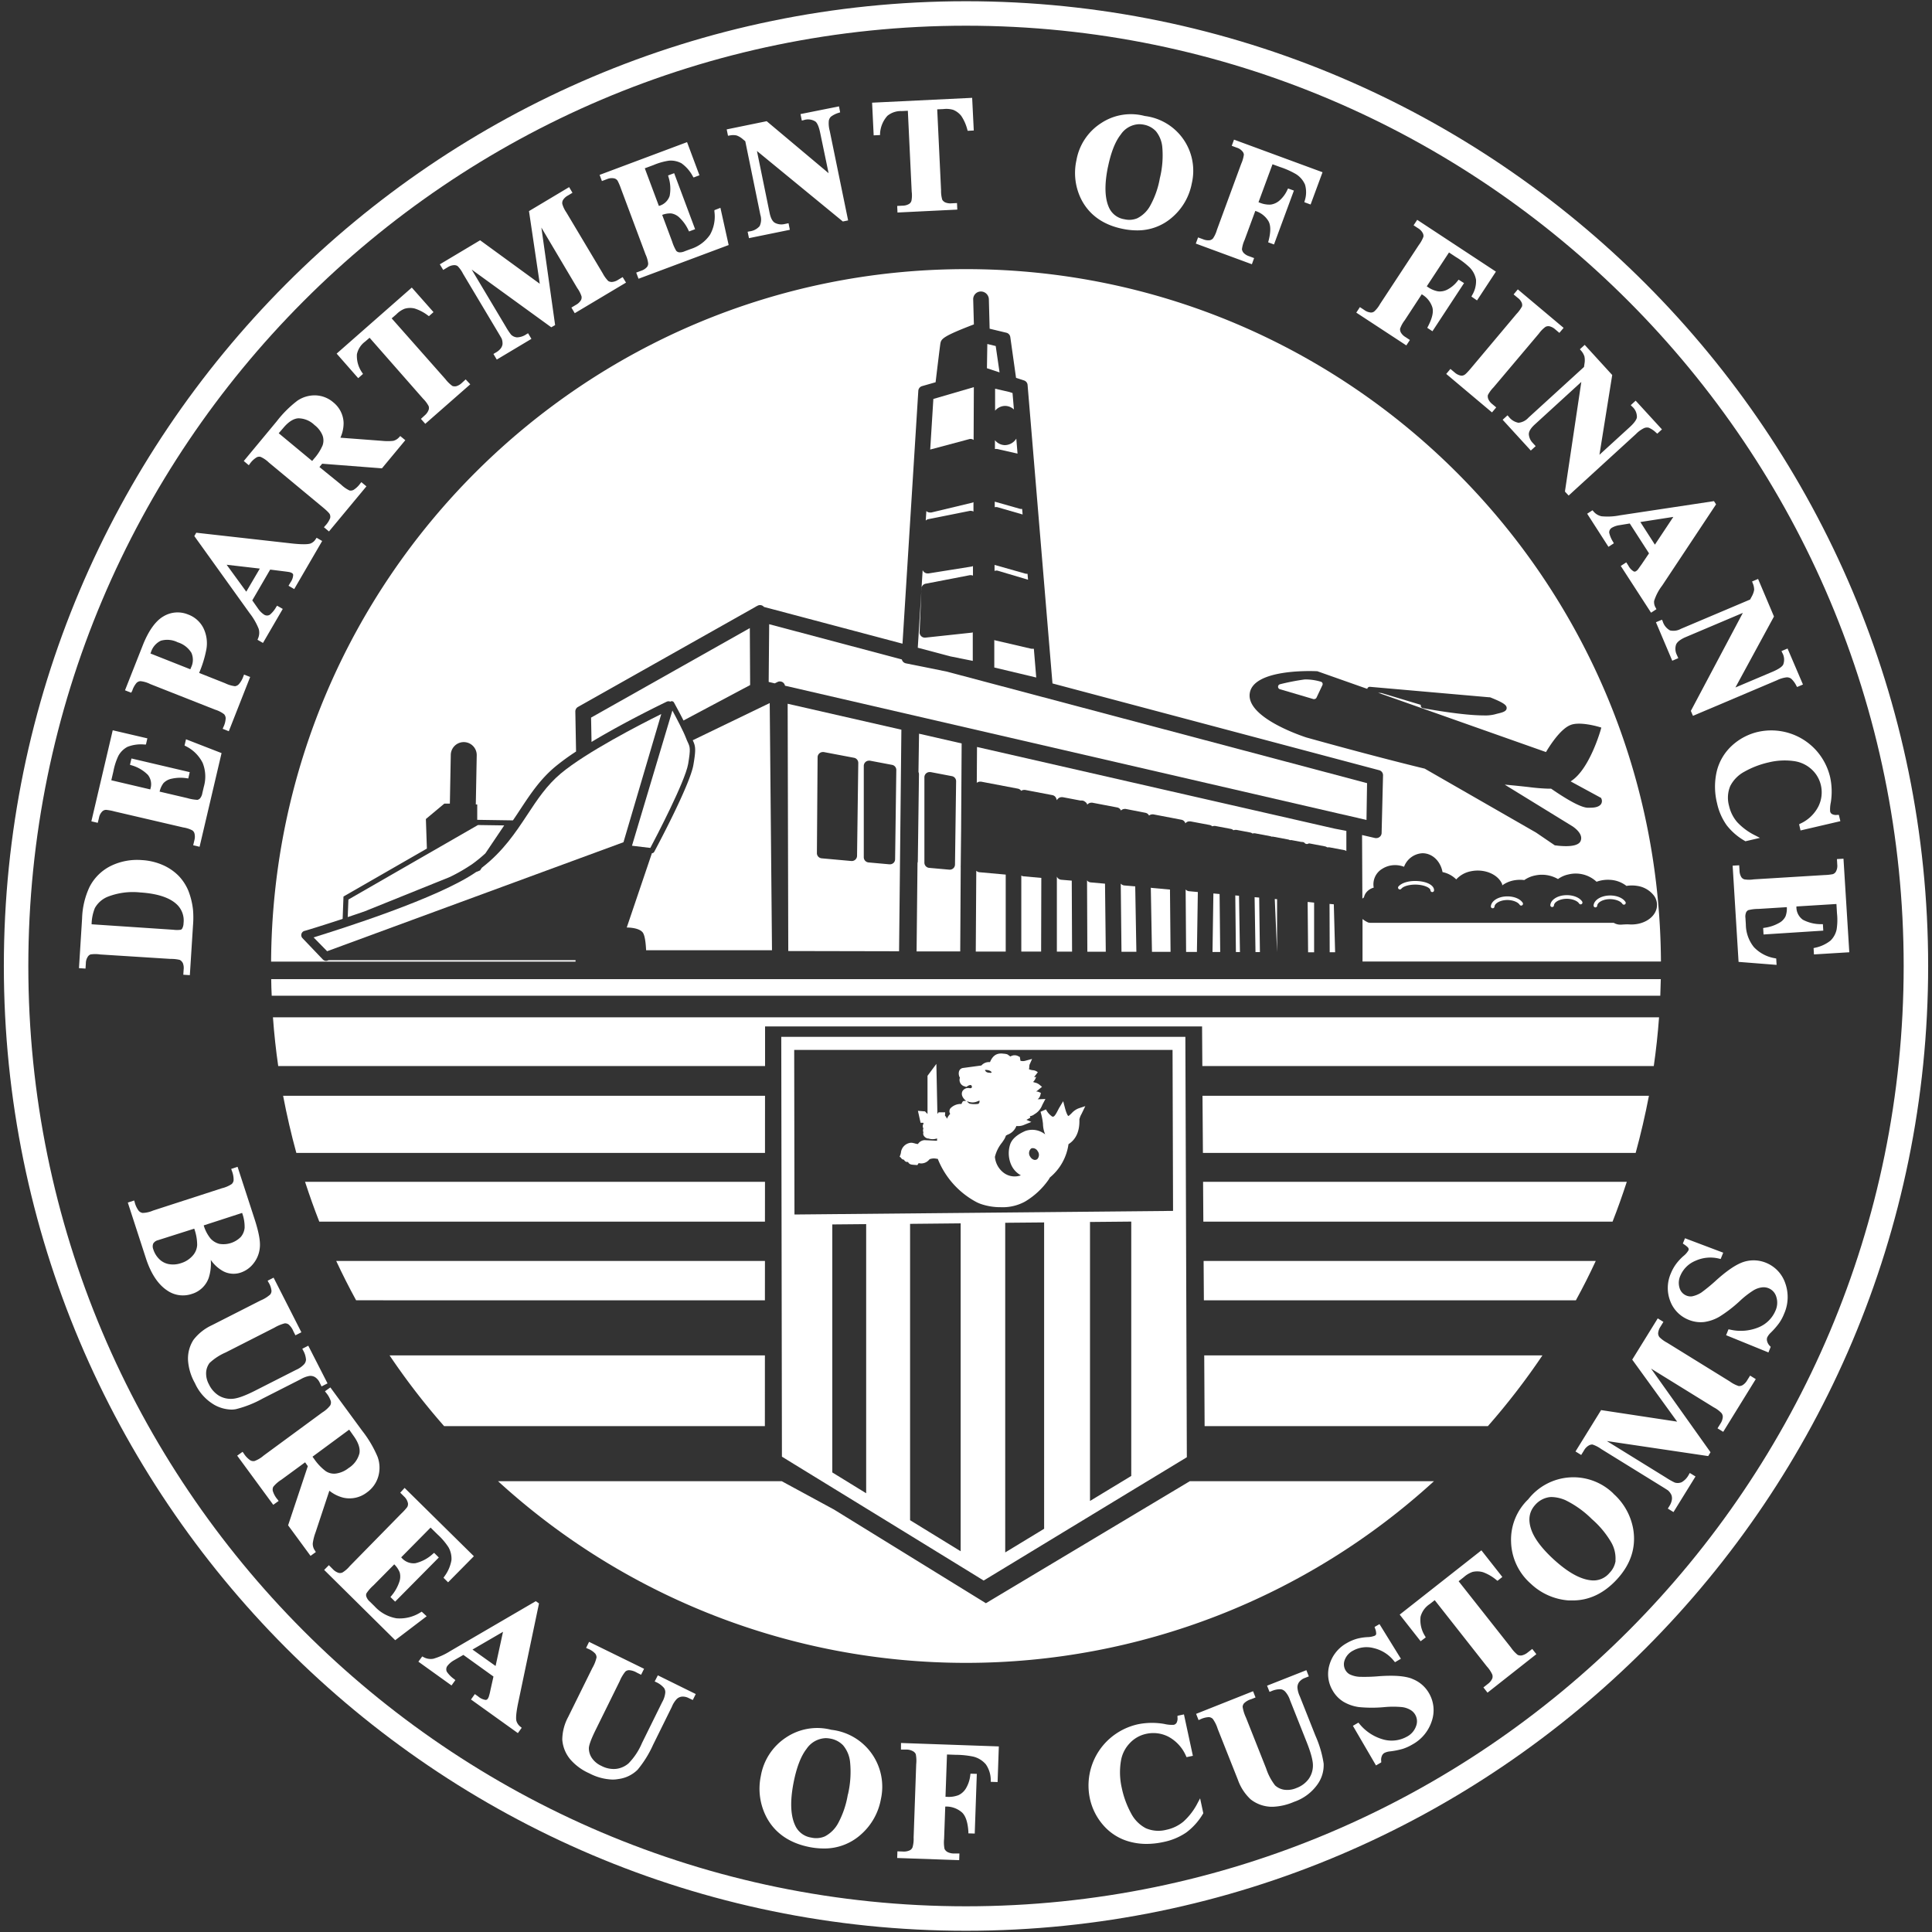 <svg id="Layer_1" data-name="Layer 1" xmlns="http://www.w3.org/2000/svg" viewBox="0 0 502 502"><rect x="0" y="0" width="502" height="502" fill="#333333" stroke="none"/><defs><style>.cls-1{fill:#fff;}.cls-2{fill:none;}</style></defs><title>Artboard 1</title><path class="cls-1" d="M251,501.68C113.15,501.68,1,389.23,1,251S113.15.32,251,.32,501,112.77,501,251,388.85,501.68,251,501.68Zm0-495C116.66,6.68,7.36,116.28,7.36,251S116.66,495.32,251,495.32,494.64,385.72,494.64,251,385.34,6.68,251,6.68Z"/><path class="cls-1" d="M280.22,288a4.84,4.84,0,0,0-1.79,1.27l-.6.56-.14.09a.3.3,0,0,1-.11.06c-.09-.07-.43-.45-.86-2.07l-.47-1.78-.95,1.58c-.14.23-.28.51-.43.79-.3.59-.79,1.54-1.18,1.64a.86.86,0,0,1-.26,0,4.8,4.8,0,0,1-1.65-1.88l-1.41.62A17,17,0,0,1,271,292a7.5,7.5,0,0,0,.57,2.75,5.39,5.39,0,0,0-5.17-.88c-2.27,1-3.58,2.2-4,3.71a7.49,7.49,0,0,0,.34,5.07,5.8,5.8,0,0,0,2.52,2.74,4.74,4.74,0,0,1-4.57-.74,5.84,5.84,0,0,1-2.18-4.07l.05-.17a9.4,9.4,0,0,1,1.81-3.54c.19-.28.39-.56.61-.91a6.92,6.92,0,0,0,.4-.9l.42-.23a3.83,3.83,0,0,0,2.29-2.26,4,4,0,0,0,2.16-.36l1.73-.69-1.28-.55.62-.34.4-.22-.13-.38a2.45,2.45,0,0,0,1.2-.52,4.6,4.6,0,0,0,2-2.33c.07-.14.14-.29.22-.44l.63-1.19-1.62.07h-.41a1.84,1.84,0,0,0,.69-1l.16-.65-.62-.26a1.78,1.78,0,0,0-.63-.11A4.45,4.45,0,0,0,270,283l.75-.6-.73-.61a2.9,2.9,0,0,0-1.11-.5l-.48-.15a2.93,2.93,0,0,0,.7-1.08,2.23,2.23,0,0,1,.16-.34.48.48,0,0,1-.57.1l.94-1.21a2.19,2.19,0,0,0-1.3-.53,3.55,3.55,0,0,1-1-.26,3.83,3.83,0,0,0,.09-.71,2.36,2.36,0,0,1,.06-.47l.66-1.49-1.57.42a2.51,2.51,0,0,1-1.45.06h0l-.16-1a1.45,1.45,0,0,1-.28-.12,2,2,0,0,0-2.16,0,3,3,0,0,1-.35-.23,3.38,3.38,0,0,0-.52-.35l-.56-.12c-.29,0-.56-.06-.82-.07h0c-1.47-.05-2.39.63-3.07,2.24a2.6,2.6,0,0,0-2.23.87l-4.72.64a1.25,1.25,0,0,0-1.08.85,2.12,2.12,0,0,0,.22,1.69,1.72,1.72,0,0,0,1.28,2.26l.37.14.32-.22c.45-.28.82-.36,1-.19a.52.52,0,0,1,.1.57c-.13.24-.58.16-.78.11l-.16,0-.17,0a1.8,1.8,0,0,0-1.27.77,1.51,1.51,0,0,0-.1,1.26l.05.14a2.93,2.93,0,0,0,1,1.17h-.32l-.54.09-.23.39a1.62,1.62,0,0,0-.13.33,3.75,3.75,0,0,0-2.86,1.1,1.23,1.23,0,0,0-.21,1.21l.11.28a4.2,4.2,0,0,0-.71,1l-.13.21H246a2.41,2.41,0,0,0-.08-.25,1.42,1.42,0,0,0-.38-.49l.05-.89h-1.72l-.3.42-.27-13L241,279.53l0,9.93-.65-.68-1.84-.15.69,3.1.7,0a1.55,1.55,0,0,0,.07.23,1.17,1.17,0,0,0-.19.83,1.06,1.06,0,0,0,.15.42,1.31,1.31,0,0,0,0,1,1.13,1.13,0,0,0,0,.68,1.56,1.56,0,0,0,1.15.93l.15,0a3.55,3.55,0,0,0,2.2,0l.05,0v.59l-3.27-.16h0a2.16,2.16,0,0,0-1.69,1,2.42,2.42,0,0,1-.78-.14,7.49,7.49,0,0,0-.79-.18l-.15,0-.15,0a2.87,2.87,0,0,0-2.56,2.57,2.93,2.93,0,0,1-.13.51l-.2.55.32.23a1,1,0,0,0,.82.55,1,1,0,0,0,.2.31.93.93,0,0,0,.84.26,1,1,0,0,0,.19.3c.32.38.76.41,1.42.46l.82.06.25-.4.06-.09.16,0,.3.05a2.68,2.68,0,0,0,2.24-.91l.17-.18a3.22,3.22,0,0,1,1.75-.13l.37.05a21.86,21.86,0,0,0,10,11.2,9.19,9.19,0,0,0,1.51.62,15.5,15.5,0,0,0,4.84.73,12.09,12.09,0,0,0,6.32-1.46,19.81,19.81,0,0,0,6.12-5.69l.35-.58h0a13.63,13.63,0,0,0,4.82-8.64c2-1.27,2.94-3.46,2.83-6.44a4.92,4.92,0,0,1,.54-1.38l1-2.07Zm-25.8-1.45c-.11.26-.27.28-.28.28a6.3,6.3,0,0,1-2.22-.07,2.49,2.49,0,0,1-.54-.44l-.11-.21a3.2,3.2,0,0,0,1.83.31,3.53,3.53,0,0,0,1-.3l.4-.15A1,1,0,0,1,254.42,286.59Zm2.74-7.82h0a2.07,2.07,0,0,1-.73-.12c-.25-.14-.49-.41-.49-.56A.08.08,0,0,1,256,278l.19,0a2.52,2.52,0,0,1,1.14.28c.25.19.35.3.32.38S257.45,278.77,257.16,278.77Zm12.27,22.5a.93.93,0,0,1-.73.13,1.68,1.68,0,0,1-1-.78,1.61,1.61,0,0,1,.17-2.11.74.74,0,0,1,.39-.14,1.47,1.47,0,0,1,1.37.79A1.6,1.6,0,0,1,269.43,301.27Z"/><path class="cls-1" d="M308,269.41H203l.17,109.08,3.12,1.92,2.48,1.52,16.3,10,8.36,5.13L249.61,407l2.41,1.48,3.57,2.2.82-.5,4.78-2.9L276.47,398l1.8-1.09,16.55-10.05,7.09-4.29,6.47-3.93ZM225.06,388l-8.8-5.41V318.15l8.8-.08Zm24.55,15.07L236.47,395V318l13.14-.13Zm21.69-5.84-10.11,6.14V317.72l10.11-.09Zm22.64-13.73L283.22,390V317.51l10.72-.1Zm-87.51-67.93-.07-42.77h98.31l.13,41.83Z"/><g id="path4697"><path class="cls-2" d="M49.47,253.46C48.3,182,87.1,115.58,150.75,80.1a205.72,205.72,0,0,1,204.66,2.78C418,120.09,454.9,187.54,451.68,258.94"/></g><g id="path4699"><path class="cls-2" d="M34,311.76c25.3,98.79,112.54,168.64,213.68,171.08s191.59-63.11,221.55-160.56L253.08,254.69Z"/></g><path class="cls-1" d="M479,223.12l-1.7.1.08,1.4a3.07,3.07,0,0,1-.37,1.89,1.45,1.45,0,0,1-.8.63,13.66,13.66,0,0,1-2.21.23l-18.32,1.12a7.73,7.73,0,0,1-2.42,0,1.41,1.41,0,0,1-.8-.58,3.36,3.36,0,0,1-.47-1.69l-.09-1.39-1.7.1,1.54,25,9.88.78-.1-1.66-.35-.07a9.68,9.68,0,0,1-5.46-2.9,9.53,9.53,0,0,1-2.08-5.86l-.1-1.66a2.91,2.91,0,0,1,.17-1.49,1.26,1.26,0,0,1,.56-.58,10.53,10.53,0,0,1,2.65-.32l7.37-.46a5.84,5.84,0,0,1-.34,2.39,3.87,3.87,0,0,1-1.73,1.74,10.32,10.32,0,0,1-3.67,1.22l-.41.07.1,1.68,15.52-1-.1-1.68h-.43a10,10,0,0,1-4.77-1.15,4,4,0,0,1-1.68-3.37v-.08l10.4-.64.14,2.4a16,16,0,0,1-.09,4.2,5.65,5.65,0,0,1-1.61,2.93,9.61,9.61,0,0,1-4,1.84l-.38.09.1,1.64,9.18-.56ZM67.22,163.41a3.66,3.66,0,0,1-.16,2.45l-.15.38,1.42.82,5.14-8.84L72,157.38l-.25.36a7,7,0,0,1-1.65,2,1.41,1.41,0,0,1-1.5-.05,5.84,5.84,0,0,1-1.51-1.5L65.55,156l4.65-8,3.44.43c1.29.16,1.52.21,1.6.23a2.07,2.07,0,0,1,.59.23.61.61,0,0,1,.35.49,3.65,3.65,0,0,1-.69,1.93l-.52.89,1.48.86,7.26-12.49-1.44-.84-.25.36a2.73,2.73,0,0,1-1.39,1.15c-.5.16-1.7.29-4.53,0L51,138.42l-.51.87,14.41,20.08A16.37,16.37,0,0,1,67.22,163.41Zm-8.33-16.67,8.62,1-3.52,6ZM395.37,78.6a1.59,1.59,0,0,1,.11,1,9.13,9.13,0,0,1-1.46,2L382.2,95.68c-1.16,1.38-1.56,1.66-1.7,1.72a1.33,1.33,0,0,1-1,.18,3.4,3.4,0,0,1-1.55-.82l-1.08-.9-1.09,1.3,11.89,10,1.1-1.3-1.07-.9a3.31,3.31,0,0,1-1-1.3,1.84,1.84,0,0,1-.1-1,8.3,8.3,0,0,1,1.46-2l11.81-14a7.78,7.78,0,0,1,1.69-1.72,1.55,1.55,0,0,1,1-.17,3.45,3.45,0,0,1,1.55.82l1.07.9,1.1-1.3-11.9-10-1.09,1.31,1.07.89A3.11,3.11,0,0,1,395.37,78.6ZM325.86,67.06l-1.31-.49a3.38,3.38,0,0,1-1.41-.86,1.8,1.8,0,0,1-.44-.94,8,8,0,0,1,.68-2.4l2.79-7.57.31.11a6,6,0,0,1,3,2.38c.72,1.06.77,2.83.14,5.26l-.11.41,1.52.56,5.17-14-1.52-.55-.19.38a8,8,0,0,1-2.1,2.81,4.33,4.33,0,0,1-2.25,1,6.56,6.56,0,0,1-2.83-.5l-.31-.11,3.64-9.87,2,.73a21.55,21.55,0,0,1,4.08,1.82,6,6,0,0,1,2.37,2.75,7.06,7.06,0,0,1-.07,4.15l-.11.41,1.63.6,3.1-8.39-23-8.47-.59,1.6,1.31.49a3,3,0,0,1,1.4.89,1.57,1.57,0,0,1,.44.9,8.68,8.68,0,0,1-.69,2.4L316.2,59.72a7.78,7.78,0,0,1-1,2.2,1.49,1.49,0,0,1-.85.5,3.46,3.46,0,0,1-1.74-.25l-1.31-.48-.59,1.6,14.57,5.37Zm40.48,21.28-1.17-.77A3.38,3.38,0,0,1,364,86.41a1.8,1.8,0,0,1-.21-1A7.88,7.88,0,0,1,365,83.21l4.42-6.75.28.18a6,6,0,0,1,2.4,3c.47,1.2.11,2.94-1.05,5.16l-.2.38,1.35.89,8.21-12.51L379,72.67l-.27.33a8,8,0,0,1-2.69,2.26,4.19,4.19,0,0,1-2.41.44A6.79,6.79,0,0,1,371,74.58l-.28-.18,5.78-8.8,1.77,1.17a20.93,20.93,0,0,1,3.56,2.69,6,6,0,0,1,1.69,3.22,7,7,0,0,1-1,4l-.19.38,1.45,1,4.91-7.48L368.24,57.12l-.94,1.42,1.17.77a3.18,3.18,0,0,1,1.17,1.18,1.62,1.62,0,0,1,.22,1,8.61,8.61,0,0,1-1.21,2.19L358.58,79a7.47,7.47,0,0,1-1.49,1.91,1.32,1.32,0,0,1-.94.29,3.29,3.29,0,0,1-1.63-.63l-1.17-.77-.94,1.43,13,8.52Zm-332,91.21a5.88,5.88,0,0,1,1.16-2.13,1.55,1.55,0,0,1,1-.43,7.28,7.28,0,0,1,2.53.75l16.85,6.65a7.35,7.35,0,0,1,2.36,1.2,1.66,1.66,0,0,1,.4,1,5.86,5.86,0,0,1-.6,2.34l-.18.44,1.59.63L65,175.9l-1.59-.62-.17.44A6,6,0,0,1,62,177.84a1.69,1.69,0,0,1-.93.46,8.11,8.11,0,0,1-2.57-.77l-6.76-2.68a29.7,29.7,0,0,0,1.88-6.12,9,9,0,0,0-.79-5.58,7.25,7.25,0,0,0-4-3.5,7.12,7.12,0,0,0-6.34.49c-2,1.14-3.86,3.66-5.37,7.47l-4.64,11.75,1.58.63Zm4.88-10.07a4.91,4.91,0,0,1,2.57-3,6.07,6.07,0,0,1,4.38.41,6.35,6.35,0,0,1,3.56,2.73,4.49,4.49,0,0,1-.06,3.76l-.22.52-10.36-4.1Zm25.72-49a5.86,5.86,0,0,1,1.77-1.66,1.45,1.45,0,0,1,1-.11,7.5,7.5,0,0,1,2.17,1.49l13.94,11.57c1.5,1.24,1.81,1.71,1.88,1.87a1.62,1.62,0,0,1,.08,1,6.11,6.11,0,0,1-1.31,2l-.3.36,1.31,1.09,9.73-11.72-1.32-1.09-.3.37a6.21,6.21,0,0,1-1.76,1.66,1.7,1.7,0,0,1-1,.14,8.15,8.15,0,0,1-2.2-1.53L83,121.35l.71-.86,15.53,1.2,6.07-7.31L104,113.3l-.31.33a3,3,0,0,1-1.53.92,13.69,13.69,0,0,1-2.83,0l-10.88-.82a9.27,9.27,0,0,0,.83-3.88,7.12,7.12,0,0,0-2.68-5.31A7.42,7.42,0,0,0,82,102.73a8,8,0,0,0-4.71,1.37,28.86,28.86,0,0,0-5.37,5.35l-8.58,10.34,1.31,1.09Zm8.63-9.24c1.32-1.59,2.63-2.45,3.91-2.55a6.1,6.1,0,0,1,4.24,1.75,6.48,6.48,0,0,1,2.09,2.71,3.81,3.81,0,0,1,0,2.6,12.86,12.86,0,0,1-2.26,3.49l-.44.54-8.69-7.21ZM25.72,212.5a3.1,3.1,0,0,1,.9-1.71,1.45,1.45,0,0,1,.95-.36h0a13.39,13.39,0,0,1,2.18.41L47.62,215a7.51,7.51,0,0,1,2.3.73,1.37,1.37,0,0,1,.6.79,3.47,3.47,0,0,1,0,1.75l-.32,1.36,1.66.39,5.71-24.34-9.24-3.59-.38,1.62.32.17a9.65,9.65,0,0,1,4.39,4.35,9.55,9.55,0,0,1,.3,6.2l-.38,1.62a2.92,2.92,0,0,1-.59,1.38,1.26,1.26,0,0,1-.71.4,11.55,11.55,0,0,1-2.63-.46l-7.18-1.68a5.88,5.88,0,0,1,1-2.2,4,4,0,0,1,2.16-1.16,10.54,10.54,0,0,1,3.87-.12l.42.06.38-1.64-15.14-3.55-.39,1.64.41.13a9.8,9.8,0,0,1,4.24,2.48,3.92,3.92,0,0,1,.64,3.7l0,.09-10.14-2.38.55-2.35a16.4,16.4,0,0,1,1.29-4,5.73,5.73,0,0,1,2.38-2.34,9.63,9.63,0,0,1,4.39-.6h.39l.37-1.6-9-2.1-5.55,23.66,1.66.39Zm21,36.92a1.92,1.92,0,0,1,.79.83,3.38,3.38,0,0,1,.21,1.63l-.09,1.39,1.7.11.82-12.94a24.11,24.11,0,0,0,0-4.05,19.25,19.25,0,0,0-1.23-5,12.67,12.67,0,0,0-2.47-3.78,13.23,13.23,0,0,0-4.07-2.81,15.75,15.75,0,0,0-5.53-1.32,15.58,15.58,0,0,0-8,1.49,12.36,12.36,0,0,0-5.6,5.52,20.63,20.63,0,0,0-1.92,8.13l-.81,12.94,1.7.11.09-1.4a3.06,3.06,0,0,1,.45-1.59,1.56,1.56,0,0,1,.74-.68,8.17,8.17,0,0,1,2.5,0l18.32,1.16A9.54,9.54,0,0,1,46.73,249.42ZM23.8,240.16a11.87,11.87,0,0,1,.85-4.22A6.73,6.73,0,0,1,28,233a18.07,18.07,0,0,1,8.45-1.11c4.31.28,7.47,1.27,9.38,3a5.76,5.76,0,0,1,1.86,5,2.91,2.91,0,0,1-.35,1.37.67.67,0,0,1-.38.32,7.26,7.26,0,0,1-1.94,0Zm70.52-143-.22-.34a7.48,7.48,0,0,1-1.36-4.77,5.49,5.49,0,0,1,2.13-3.29l1.16-1,13.89,15.82a7.9,7.9,0,0,1,1.45,1.93,1.53,1.53,0,0,1,0,1,3.44,3.44,0,0,1-1,1.41l-1,.92,1.13,1.28,11.69-10.26L121,98.58l-1,.92a3.46,3.46,0,0,1-1.45.85,1.87,1.87,0,0,1-1-.06,8.61,8.61,0,0,1-1.79-1.75L101.77,82.72,103,81.66a6.26,6.26,0,0,1,2.11-1.43,5,5,0,0,1,2.63-.07,11.28,11.28,0,0,1,3.41,1.78l.3.21,1.19-1.05L107,74.72,87.47,91.88l5.6,6.38ZM204.89,58l-1.11.23a3.59,3.59,0,0,1-2.35-.29c-.68-.33-1.17-1.22-1.46-2.63l-3.29-16.08L219,57.55l1.37-.28L215.59,34a7.47,7.47,0,0,1-.24-2.6,1.92,1.92,0,0,1,.55-1.08,6.47,6.47,0,0,1,2-1l.4-.13L218,27.64l-10,2,.34,1.68.47-.1a3.55,3.55,0,0,1,3.08.37c.34.28.83,1,1.22,2.91L215.3,45,199.21,31.49l-10.39,2.13.34,1.65.45-.07a4.29,4.29,0,0,1,1.79,0,5.06,5.06,0,0,1,1.65,1l.6.5,3.92,19.14a4,4,0,0,1-.19,2.91,4.06,4.06,0,0,1-2.66,1.37l-.46.1.35,1.66,10.62-2.17Zm31-29.22,1,21a7.59,7.59,0,0,1-.07,2.41,1.46,1.46,0,0,1-.61.8,3.34,3.34,0,0,1-1.7.45l-1.39.07.08,1.71,15.54-.76-.08-1.7-1.4.07a3.55,3.55,0,0,1-1.66-.24,1.83,1.83,0,0,1-.77-.69,8.2,8.2,0,0,1-.31-2.49l-1-21,1.6-.07a6.37,6.37,0,0,1,2.55.2,5.11,5.11,0,0,1,2.1,1.58,11.41,11.41,0,0,1,1.56,3.51l.11.36,1.58-.08-.42-8.49-26,1.26.41,8.49,1.66-.08,0-.41a7.53,7.53,0,0,1,1.9-4.58,5.49,5.49,0,0,1,3.72-1.24Zm198,135a4,4,0,0,1-1.86-2.33l-.19-.43-1.57.66,4.24,10,1.57-.67-.45-1a3.55,3.55,0,0,1-.18-2.36c.19-.73,1-1.39,2.29-2l15.11-6.4-13.51,25.47.55,1.28,21.83-9.25a7.62,7.62,0,0,1,2.5-.75,1.89,1.89,0,0,1,1.17.33,6.17,6.17,0,0,1,1.35,1.82l.21.36,1.52-.65-4-9.35-1.58.66.2.44a3.56,3.56,0,0,1,.24,3.09c-.2.39-.83,1-2.61,1.78l-9.8,4.15,9.91-18.24.11-.2-4.13-9.76-1.56.66.16.42a4.41,4.41,0,0,1,.38,1.75,5.44,5.44,0,0,1-.68,1.83l-.37.69-18,7.62A4,4,0,0,1,433.91,163.8Zm22.88,26.39a15,15,0,0,0-6.74,3.56,13.36,13.36,0,0,0-3.94,6.61,17.69,17.69,0,0,0,.06,8.37,15.51,15.51,0,0,0,2.49,5.7,15.93,15.93,0,0,0,4.72,4.08l.16.1,3.77-.88-1.13-.59a16.11,16.11,0,0,1-4.78-3.5,9.79,9.79,0,0,1-2.11-4.22,7.87,7.87,0,0,1,.3-5.14,8.76,8.76,0,0,1,3.67-3.74,23.23,23.23,0,0,1,6.31-2.42,17.41,17.41,0,0,1,6.85-.3,8.41,8.41,0,0,1,4.31,2.1,8,8,0,0,1,2.41,4.09,8.23,8.23,0,0,1-.66,5.59A9.85,9.85,0,0,1,467.8,214l-.33.17.37,1.61,10.35-2.41-.39-1.64-.41,0a2.16,2.16,0,0,1-1.35-.2,1,1,0,0,1-.51-.7,8.66,8.66,0,0,1,.18-2.34,17.85,17.85,0,0,0-.17-6.52,15.89,15.89,0,0,0-3.75-7.12,15.7,15.7,0,0,0-15-4.68ZM185.63,54.61l0,.36A9.63,9.63,0,0,1,184.48,61a9.56,9.56,0,0,1-5,3.7l-1.56.58a3,3,0,0,1-1.48.28,1.31,1.31,0,0,1-.72-.37,11.54,11.54,0,0,1-1.08-2.44l-2.58-6.91a5.67,5.67,0,0,1,2.38-.38,3.94,3.94,0,0,1,2.16,1.14,10.53,10.53,0,0,1,2.25,3.16l.19.38,1.57-.59L175.17,45l-1.58.59.11.41a9.91,9.91,0,0,1,.3,4.9,4,4,0,0,1-2.73,2.59l-.08,0-3.65-9.76,2.26-.84a16.44,16.44,0,0,1,4-1.14,5.8,5.8,0,0,1,3.27.68A9.63,9.63,0,0,1,180,45.79l.21.33,1.53-.58-3.22-8.61L155.8,45.44l.6,1.6,1.31-.49a3.1,3.1,0,0,1,1.92-.19,1.45,1.45,0,0,1,.83.58,13.82,13.82,0,0,1,.86,2l6.43,17.2a7.68,7.68,0,0,1,.67,2.32,1.46,1.46,0,0,1-.32.93,3.42,3.42,0,0,1-1.48.95l-1.31.49.6,1.6,23.42-8.76L187.19,54Zm106.11,4.86a18.25,18.25,0,0,0,3.66.39,13.62,13.62,0,0,0,9.21-3.42,15.4,15.4,0,0,0,5.06-8.8,14.33,14.33,0,0,0-12.22-17.5A14,14,0,0,0,286.1,32a14.4,14.4,0,0,0-6.4,9.61A15.32,15.32,0,0,0,281,51.9C283.09,55.9,286.7,58.45,291.74,59.47Zm-3.87-16c.78-3.84,1.9-6.7,3.34-8.51A6,6,0,0,1,296,32.27a6.79,6.79,0,0,1,1.24.13,5.76,5.76,0,0,1,3.12,1.71A7.65,7.65,0,0,1,302,38.19a24.7,24.7,0,0,1-.64,8.15,22.83,22.83,0,0,1-2.44,7,7.89,7.89,0,0,1-3.39,3.36,5.42,5.42,0,0,1-3.38.27,5.24,5.24,0,0,1-4-3.05C287.05,51.51,286.94,48,287.87,43.42ZM150,74.86A7.91,7.91,0,0,1,151.1,77a1.52,1.52,0,0,1-.15,1,3.42,3.42,0,0,1-1.3,1.21l-1.18.71.87,1.46,13.32-7.95L161.79,72l-1.18.7a3.36,3.36,0,0,1-1.57.56,1.7,1.7,0,0,1-1-.25,8.55,8.55,0,0,1-1.44-2l-9.43-15.8A7.41,7.41,0,0,1,146.11,53a1.58,1.58,0,0,1,.16-1,3.4,3.4,0,0,1,1.3-1.2l1.18-.71-.87-1.47-10.43,6.23,2.8,18.88-15.5-11.3-10.47,6.25.88,1.46,1.16-.7a3.41,3.41,0,0,1,1.59-.54,1.58,1.58,0,0,1,1,.24,8.09,8.09,0,0,1,1.41,2l9.05,15.16c.86,1.44,1,1.71,1,1.73a3.57,3.57,0,0,1,.2,1.42,2.38,2.38,0,0,1-.5,1.13,4.18,4.18,0,0,1-1.21,1l-.65.39.87,1.46,9-5.38-.87-1.46-.41.24a4.54,4.54,0,0,1-2.46.83,2.46,2.46,0,0,1-1.55-.71,16.4,16.4,0,0,1-1.33-2l-8.9-14.91,20.68,15,1-.57-3.57-25.34Zm266.16,59.29a3.65,3.65,0,0,1-2.11-1.26l-.27-.3-1.38.89,5.53,8.6,1.4-.91-.2-.38a7.35,7.35,0,0,1-1-2.37,1.4,1.4,0,0,1,.72-1.31,5.47,5.47,0,0,1,2-.66l2.62-.43,5,7.76-1.94,2.87c-.72,1-.88,1.25-.94,1.32a2,2,0,0,1-.47.42.65.65,0,0,1-.6.1,3.7,3.7,0,0,1-1.4-1.5l-.56-.87-1.43.93L429,159.2l1.4-.91-.2-.38a2.79,2.79,0,0,1-.4-1.76,13,13,0,0,1,2.09-4l14-21.1-.54-.84-24.44,3.69A16.31,16.31,0,0,1,416.19,134.15Zm18.63.16L430,141.52l-3.78-5.88ZM411.69,92.62a5.16,5.16,0,0,1,0,1.95l-.11.78-14.43,13.17a4,4,0,0,1-2.6,1.33,4.11,4.11,0,0,1-2.53-1.58l-.32-.35-1.26,1.15,7.32,8,1.26-1.15-.77-.84a3.62,3.62,0,0,1-1-2.16c-.06-.75.45-1.63,1.52-2.61l12.11-11.07-4.23,28.3,0,.22.94,1,17.5-16a7.37,7.37,0,0,1,2.12-1.53,1.92,1.92,0,0,1,1.21-.09,6.31,6.31,0,0,1,1.88,1.27l.32.27,1.21-1.11L425,104.11l-1.27,1.16.33.35a3.52,3.52,0,0,1,1.26,2.83c-.06.43-.44,1.23-1.87,2.54l-7.86,7.18,3.32-20.73-7.15-7.83-1.25,1.14.3.35A4.29,4.29,0,0,1,411.69,92.62Zm47.24,235.52a8.5,8.5,0,0,0-5.69-.31c-1.91.57-4.24,2.1-7.15,4.69a45.16,45.16,0,0,1-4,3.31,7,7,0,0,1-2.42,1,2.84,2.84,0,0,1-1.5-.2,3,3,0,0,1-1.74-1.9,4.52,4.52,0,0,1,.21-3.32,7.21,7.21,0,0,1,3.8-3.77,9.39,9.39,0,0,1,6.26-.6l.39.09.66-1.64-9.93-3.75-.56,1.37.32.22c.92.62,1.1.91,1.13,1a.65.65,0,0,1,0,.57,5.34,5.34,0,0,1-1.28,1.45,13.62,13.62,0,0,0-1.87,2,11.19,11.19,0,0,0-1.41,2.51,9.43,9.43,0,0,0-.16,7.22,8.4,8.4,0,0,0,4.78,4.85,8.28,8.28,0,0,0,4,.58,10.85,10.85,0,0,0,4-1.39,35.16,35.16,0,0,0,5.3-4.08,23.12,23.12,0,0,1,3.51-2.74,5.5,5.5,0,0,1,2.13-.78,3.42,3.42,0,0,1,3.82,2.4,5,5,0,0,1-.22,3.68,8.07,8.07,0,0,1-4.19,4.21,12.19,12.19,0,0,1-7.62.66l-.38-.07-.62,1.53,11,4.48.59-1.46-.21-.22a2.58,2.58,0,0,1-.71-1.2,1.65,1.65,0,0,1,0-1,4.27,4.27,0,0,1,.93-1.25,19.78,19.78,0,0,0,2.18-2.5,11.57,11.57,0,0,0,1.28-2.39,10.68,10.68,0,0,0,.3-8A8.74,8.74,0,0,0,458.93,328.14ZM140.05,416.63l-.83-.59L117,429A17.3,17.3,0,0,1,112.6,431a3.87,3.87,0,0,1-2.53-.41l-.36-.19-1,1.36,8.61,6.18,1-1.39-.34-.28a7.5,7.5,0,0,1-1.88-1.9,1.46,1.46,0,0,1,.2-1.57,5.74,5.74,0,0,1,1.7-1.42L120.4,430l7.82,5.62-.79,3.53a14.85,14.85,0,0,1-.4,1.63,2.09,2.09,0,0,1-.29.6.67.67,0,0,1-.56.32,3.84,3.84,0,0,1-1.94-.91l-.86-.61-1,1.41,12.18,8.73,1-1.38-.33-.28a2.92,2.92,0,0,1-1.06-1.56c-.12-.54-.13-1.79.48-4.7Zm-11.28,16.25-6-4.27L130.7,424ZM454,358.61a3.55,3.55,0,0,1-1.19,1.28,1.8,1.8,0,0,1-1.05.25,8.47,8.47,0,0,1-2.31-1.2l-16.28-10.06a8.15,8.15,0,0,1-2-1.46,1.7,1.7,0,0,1-.33-1,3.74,3.74,0,0,1,.63-1.74l.74-1.21-1.47-.91-6.63,10.72,11.67,16.11-19.76-3-6.65,10.75,1.48.91.73-1.18a3.32,3.32,0,0,1,1.22-1.27,1.73,1.73,0,0,1,1-.26,8.61,8.61,0,0,1,2.27,1.18l15.62,9.65c1.44.89,1.72,1.09,1.75,1.12a3.54,3.54,0,0,1,.87,1.21,2.51,2.51,0,0,1,.08,1.3,4.36,4.36,0,0,1-.63,1.53l-.4.65,1.47.91,5.72-9.25-1.48-.91-.24.4a4.85,4.85,0,0,1-1.88,2,2.64,2.64,0,0,1-1.79.09,18.17,18.17,0,0,1-2.21-1.25l-15.44-9.54,26.34,3.91.6-1L429,355.61l16.3,10.07a7.59,7.59,0,0,1,2,1.49,1.56,1.56,0,0,1,.34,1,3.6,3.6,0,0,1-.62,1.75l-.75,1.21,1.48.91,8.46-13.7-1.47-.91ZM109.58,418.77l-.31.18a10.07,10.07,0,0,1-6.25,1.54,9.93,9.93,0,0,1-5.68-3.11l-1.23-1.21a3,3,0,0,1-.91-1.29,1.28,1.28,0,0,1,0-.85,10.55,10.55,0,0,1,1.83-2.09l5.41-5.47a6.1,6.1,0,0,1,1.42,2.1,4.19,4.19,0,0,1-.14,2.56,10.9,10.9,0,0,1-2,3.5l-.27.33,1.22,1.2,11.35-11.47-1.22-1.21-.33.27a10.17,10.17,0,0,1-4.5,2.42,4.09,4.09,0,0,1-3.66-1.45l-.07-.07,7.64-7.73,1.8,1.77a17.39,17.39,0,0,1,2.84,3.32,6,6,0,0,1,.78,3.4,10,10,0,0,1-1.85,4.23l-.21.32,1.19,1.18,6.7-6.78-18-17.75L104,387.85l1,1a3.29,3.29,0,0,1,1,1.74,1.59,1.59,0,0,1-.19,1,14.93,14.93,0,0,1-1.56,1.71L90.88,406.93A7.68,7.68,0,0,1,89,408.58a1.53,1.53,0,0,1-1,.11,3.54,3.54,0,0,1-1.55-1l-1-1-1.22,1.23,18.46,18.26,8.17-6.22Zm228.16,22a6.68,6.68,0,0,1-.62-2.23,2.34,2.34,0,0,1,.46-1.51,3.33,3.33,0,0,1,1.5-1.05l1-.4-.64-1.61L329.23,438l.64,1.61.44-.17a5.7,5.7,0,0,1,2.49-.52,2,2,0,0,1,1.1.58,6.14,6.14,0,0,1,1.29,2.26l4.37,11c1.1,2.79,1.64,4.86,1.58,6.15a6,6,0,0,1-1.14,3.38,6.89,6.89,0,0,1-3.12,2.29,6,6,0,0,1-3.22.45,4.54,4.54,0,0,1-2.34-1.11,14.62,14.62,0,0,1-2.33-4.41l-5.24-13.21a10.33,10.33,0,0,1-.87-2.79,1.52,1.52,0,0,1,.38-.95,4.42,4.42,0,0,1,1.84-1.05l1.13-.45-.64-1.62-14.8,5.88.64,1.62.44-.19a5.73,5.73,0,0,1,2.24-.58,1.65,1.65,0,0,1,1,.44,9,9,0,0,1,1.29,2.61l5.24,13.21a12.69,12.69,0,0,0,3.33,5.11,9.05,9.05,0,0,0,5.25,1.92l.55,0a15.32,15.32,0,0,0,5.44-1.27,12.32,12.32,0,0,0,6.15-4.59,8.61,8.61,0,0,0,1.57-5.37A28.35,28.35,0,0,0,341.8,451Zm-167.63-3.87.43.2a5.81,5.81,0,0,1,2,1.5,1.91,1.91,0,0,1,.32,1.21,6.14,6.14,0,0,1-.81,2.47l-5.24,10.62a17,17,0,0,1-3.5,5.29,6,6,0,0,1-3.27,1.43,6.79,6.79,0,0,1-3.79-.79,5.9,5.9,0,0,1-2.49-2.08,4.53,4.53,0,0,1-.75-2.48c0-.58.33-1.87,1.71-4.68l6.29-12.75a10.12,10.12,0,0,1,1.48-2.51,1.48,1.48,0,0,1,1-.36,4.61,4.61,0,0,1,2,.65l1.09.54.77-1.55-14.29-7-.77,1.57.43.2a5.24,5.24,0,0,1,1.94,1.28,1.61,1.61,0,0,1,.34,1,9.34,9.34,0,0,1-1.07,2.71l-6.29,12.74A12.69,12.69,0,0,0,146.1,452a9,9,0,0,0,2.1,5.17,14,14,0,0,0,4.94,3.61,13.83,13.83,0,0,0,6,1.61,8.1,8.1,0,0,0,1.49-.13,8.63,8.63,0,0,0,5.05-2.43,28.3,28.3,0,0,0,4-6.44l4.88-9.88a6.53,6.53,0,0,1,1.24-2,2.25,2.25,0,0,1,1.42-.67,3.39,3.39,0,0,1,1.79.41l1,.47.77-1.55-9.85-4.86ZM216,449.46a14.56,14.56,0,0,0-11.76,2,15,15,0,0,0-6.55,10,16,16,0,0,0,1.48,10.73c2.2,4.13,6,6.73,11.22,7.75a19.4,19.4,0,0,0,3.63.36,14.18,14.18,0,0,0,9.7-3.65,16,16,0,0,0,5.17-9.19A14.88,14.88,0,0,0,216,449.46Zm4.3,16.79a23.9,23.9,0,0,1-2.46,7.36,8.32,8.32,0,0,1-3.5,3.54,5.65,5.65,0,0,1-3.53.32,5.45,5.45,0,0,1-4.19-3.14c-1.21-2.55-1.36-6.25-.45-11,.77-4,1.91-7,3.39-8.9a6.27,6.27,0,0,1,5-2.8,6.7,6.7,0,0,1,1.24.13,6,6,0,0,1,3.27,1.74,8,8,0,0,1,1.8,4.24A25.81,25.81,0,0,1,220.33,466.25Zm13.8-11.65,1.44,0a3.34,3.34,0,0,1,1.68.43,1.63,1.63,0,0,1,.73.76,8.83,8.83,0,0,1,.11,2.61l-.67,19.08a7.86,7.86,0,0,1-.28,2.51,1.47,1.47,0,0,1-.69.77,3.62,3.62,0,0,1-1.81.33l-1.43-.05-.06,1.73,16.11.56.06-1.73-1.44,0a3.59,3.59,0,0,1-1.69-.4,1.93,1.93,0,0,1-.74-.79,8.78,8.78,0,0,1-.11-2.61l.3-8.4H246a6.27,6.27,0,0,1,3.76,1.37c1.07.82,1.69,2.56,1.86,5.17l0,.43,1.65.05.54-15.51-1.64-.05-.06.41a8.4,8.4,0,0,1-1.17,3.48,4.45,4.45,0,0,1-1.91,1.7,7.12,7.12,0,0,1-3,.43l-.36,0,.39-11,2.22.08a23.06,23.06,0,0,1,4.62.47,6.25,6.25,0,0,1,3.25,2,7.19,7.19,0,0,1,1.28,4.13l0,.42,1.78.06.32-9.26-25.42-.89Zm77.13,13.79a16.85,16.85,0,0,1-3.73,4.92,10.21,10.21,0,0,1-4.44,2.13,8.25,8.25,0,0,1-5.35-.41,9.09,9.09,0,0,1-3.83-3.89,24,24,0,0,1-2.41-6.6,18.16,18.16,0,0,1-.19-7.13,8.65,8.65,0,0,1,2.26-4.46,8.14,8.14,0,0,1,4.3-2.44,8.55,8.55,0,0,1,5.82.78,10.31,10.31,0,0,1,4.49,4.94l.16.34,1.64-.35-2.32-10.76-1.68.36,0,.41a2.41,2.41,0,0,1-.24,1.42,1.15,1.15,0,0,1-.75.52,8.59,8.59,0,0,1-2.44-.23,18.44,18.44,0,0,0-6.77.07,16.51,16.51,0,0,0-7.46,3.78,16.25,16.25,0,0,0-5.11,15.49,15.45,15.45,0,0,0,3.57,7.06,13.72,13.72,0,0,0,6.8,4.2,16.63,16.63,0,0,0,4.37.57,20.42,20.42,0,0,0,4.32-.48,16.15,16.15,0,0,0,6-2.49,16.51,16.51,0,0,0,4.32-4.83l.1-.16-.83-3.88ZM54.21,332.1a12.2,12.2,0,0,0,.56-4.73,9.37,9.37,0,0,0,3.35,3,5.8,5.8,0,0,0,4.37.31,7,7,0,0,0,3.42-2.45,7.69,7.69,0,0,0,1.61-4.18c.15-1.58-.29-3.93-1.34-7.19l-4.45-13.68-1.65.54.14.44a6.24,6.24,0,0,1,.48,2.49,1.54,1.54,0,0,1-.49,1,7.76,7.76,0,0,1-2.53,1.09l-17.92,5.81a7.33,7.33,0,0,1-2.69.61,1.69,1.69,0,0,1-1-.52A6.12,6.12,0,0,1,35,312.38l-.14-.45-1.65.54,4.7,14.47c1.3,4,3.17,6.82,5.56,8.39a7.18,7.18,0,0,0,6.37.88A6.68,6.68,0,0,0,54.21,332.1Zm8.7-16.94a10.46,10.46,0,0,1,.65,3.86,4.28,4.28,0,0,1-1,2.39A6.37,6.37,0,0,1,57,323.2a4.67,4.67,0,0,1-2.29-1.38,9.92,9.92,0,0,1-1.78-3.42ZM47,328.22a6.29,6.29,0,0,1-3.08.25,4.72,4.72,0,0,1-2.54-1.31,6.12,6.12,0,0,1-1.56-2.57,2,2,0,0,1,0-1.48,2,2,0,0,1,1.21-.86l9.44-3a12.59,12.59,0,0,1,.76,4.25A4.52,4.52,0,0,1,50,326.34,6.59,6.59,0,0,1,47,328.22ZM397,429.33a3.82,3.82,0,0,1-1.57.8,1.9,1.9,0,0,1-1.08-.13,8.9,8.9,0,0,1-1.76-1.92L379,410.86l1.33-1.05a6.8,6.8,0,0,1,2.28-1.37,5.41,5.41,0,0,1,2.75.08,11.7,11.7,0,0,1,3.44,2l.3.23,1.26-1-5.44-6.92-21.23,16.7,5.44,6.92,1.33-1-.2-.36a7.71,7.71,0,0,1-1.15-5,5.66,5.66,0,0,1,2.4-3.31l1.28-1L386.34,433a8.2,8.2,0,0,1,1.4,2.09,1.64,1.64,0,0,1,0,1.06,3.65,3.65,0,0,1-1.17,1.41l-1.13.89,1.07,1.36,12.69-10-1.07-1.36Zm22.22-41.25a14.89,14.89,0,0,0-22.14,1.5,14.51,14.51,0,0,0-4.45,11.06,15,15,0,0,0,5.11,10.85,15.92,15.92,0,0,0,9.91,4.36l1,0c4.28,0,8.15-1.85,11.51-5.51,3.61-3.93,5-8.33,4.2-13.07A16,16,0,0,0,419.18,388.08Zm.57,17.44a5.69,5.69,0,0,1-1.58,3.17,5.4,5.4,0,0,1-4.87,1.92c-2.81-.3-6-2.11-9.59-5.38-3-2.75-4.95-5.3-5.79-7.55-1-2.7-.68-4.9,1-6.73a6,6,0,0,1,3.2-1.86,4.45,4.45,0,0,1,1.05-.11,9.61,9.61,0,0,1,3.51.8,25.8,25.8,0,0,1,6.91,4.94,24.08,24.08,0,0,1,5,6A8.32,8.32,0,0,1,419.75,405.52ZM81.27,401a13.14,13.14,0,0,1,.73-2.86l3.58-10.8a9.39,9.39,0,0,0,3.72,1.83,7.36,7.36,0,0,0,6-1.36,7.69,7.69,0,0,0,3-4.21,8.22,8.22,0,0,0-.2-5.09,29.66,29.66,0,0,0-4-6.76l-8.26-11.25-1.4,1,.28.38a6.46,6.46,0,0,1,1.24,2.2,1.6,1.6,0,0,1-.16,1.1,7.67,7.67,0,0,1-2.06,1.83L68.5,378.21a7.68,7.68,0,0,1-2.38,1.42,1.63,1.63,0,0,1-1.08-.19,6.05,6.05,0,0,1-1.73-1.83l-.28-.38-1.4,1L71,391l1.4-1-.28-.38a6.15,6.15,0,0,1-1.23-2.2,1.67,1.67,0,0,1,.11-1.09,8.55,8.55,0,0,1,2.1-1.84l6.18-4.53.7,1-5.12,15.37,5.83,7.94,1.38-1-.24-.38A3,3,0,0,1,81.27,401Zm9.46-29.53L91.81,373c1.27,1.74,1.81,3.28,1.59,4.6a6.38,6.38,0,0,1-2.84,3.86,6.7,6.7,0,0,1-3.28,1.42,3.91,3.91,0,0,1-2.64-.62,13.39,13.39,0,0,1-3-3.16l-.44-.6Zm276.19,64.73c-1.85-.72-4.64-.94-8.52-.67a43.57,43.57,0,0,1-5.2.16,6.79,6.79,0,0,1-2.54-.66,2.85,2.85,0,0,1-1.07-1.08,3.08,3.08,0,0,1-.21-2.57,4.48,4.48,0,0,1,2.2-2.49,7.22,7.22,0,0,1,5.32-.66,9.43,9.43,0,0,1,5.31,3.36l.26.31L364,431l-5.56-9-1.28.74.12.37a3.56,3.56,0,0,1,.3,1.47.71.71,0,0,1-.37.44,5.47,5.47,0,0,1-1.89.36,13.56,13.56,0,0,0-2.69.41A11.26,11.26,0,0,0,350,426.9a9.38,9.38,0,0,0-4.54,5.61,8.35,8.35,0,0,0,.81,6.75,8.21,8.21,0,0,0,2.83,2.93,10.86,10.86,0,0,0,4,1.37,35.28,35.28,0,0,0,6.69,0,24.05,24.05,0,0,1,4.45,0,5.5,5.5,0,0,1,2.16.69,3.42,3.42,0,0,1,1.55,4.24,4.93,4.93,0,0,1-2.42,2.77,8.14,8.14,0,0,1-5.9.77,12.2,12.2,0,0,1-6.42-4.14l-.26-.29-1.42.83,6,10.29,1.36-.79,0-.3a2.61,2.61,0,0,1,.17-1.38,1.63,1.63,0,0,1,.62-.76,4.18,4.18,0,0,1,1.5-.42,20.44,20.44,0,0,0,3.25-.64,12,12,0,0,0,2.48-1.11,10.67,10.67,0,0,0,5.12-6.14,8.74,8.74,0,0,0-.73-7.23A8.47,8.47,0,0,0,366.92,436.22ZM78.17,358.35a6.81,6.81,0,0,1,2.16-.82,2.27,2.27,0,0,1,1.54.31,3.35,3.35,0,0,1,1.19,1.4l.49,1,1.55-.79-5-9.79-1.55.79.21.42a5.64,5.64,0,0,1,.75,2.43,2,2,0,0,1-.47,1.16,6.27,6.27,0,0,1-2.14,1.49l-10.55,5.36c-2.67,1.36-4.68,2.09-6,2.15a6.06,6.06,0,0,1-3.47-.82,6.87,6.87,0,0,1-2.57-2.9,5.88,5.88,0,0,1-.75-3.15,4.53,4.53,0,0,1,.89-2.44,14.53,14.53,0,0,1,4.18-2.73l12.66-6.44a10.43,10.43,0,0,1,2.7-1.13,1.61,1.61,0,0,1,1,.29,4.67,4.67,0,0,1,1.22,1.73l.55,1.09,1.55-.79-7.22-14.19-1.55.79.22.42a5.11,5.11,0,0,1,.78,2.18,1.51,1.51,0,0,1-.34,1,8.83,8.83,0,0,1-2.48,1.53l-12.67,6.44a12.81,12.81,0,0,0-4.78,3.8,9,9,0,0,0-1.41,5.39,14,14,0,0,0,1.79,5.86,12.33,12.33,0,0,0,5.14,5.69,9.55,9.55,0,0,0,4.33,1.18,6.45,6.45,0,0,0,1.17-.11,28.33,28.33,0,0,0,7-2.78Z"/><path class="cls-1" d="M198.75,352.17H101.22a179.51,179.51,0,0,0,14.18,18.39h83.34Z"/><path class="cls-1" d="M198.76,327.64H87.36q2.43,5.21,5.17,10.22H198.75Z"/><path class="cls-1" d="M198.78,284.72H73.56Q75,292.27,77,299.57H198.77Z"/><path class="cls-1" d="M198.77,307.07H79.26c1.14,3.49,2.36,6.95,3.7,10.35h115.8Z"/><path class="cls-1" d="M313,370.56H386.6a180.94,180.94,0,0,0,14.18-18.39H312.9Z"/><path class="cls-1" d="M256.17,416.57,216.7,392.23l-13.57-7.36H129.41a180.21,180.21,0,0,0,243.18,0H309.15Z"/><path class="cls-1" d="M72.29,277h126.5v-10.3H312.34l.07,10.3h117.3q.9-6.27,1.37-12.67H70.92Q71.39,270.77,72.29,277Z"/><path class="cls-1" d="M70.47,254.41c0,1.44.07,2.88.13,4.31H431.4c.06-1.43.1-2.87.13-4.31Z"/><path class="cls-1" d="M312.81,337.86h96.66q2.75-5,5.16-10.22H312.74Z"/><path class="cls-1" d="M312.67,317.42H419c1.34-3.4,2.56-6.86,3.7-10.35H312.6Z"/><path class="cls-1" d="M312.56,299.57H425q2-7.31,3.45-14.85h-116Z"/><path class="cls-1" d="M265.37,227.5v19.75h5.15l.05-19.14-4.59-.41A1.43,1.43,0,0,1,265.37,227.5Z"/><path class="cls-1" d="M283.45,229.28a1.31,1.31,0,0,1-1-.54l.08,18.55h4.79l-.2-17.68Z"/><path class="cls-1" d="M275.74,228.59a1.36,1.36,0,0,1-1.13-.83l0,19.51h3.95l-.08-18.45Z"/><path class="cls-1" d="M308.07,231.11l.12,16.23H311l.24-15.56-2.26-.21A1.33,1.33,0,0,1,308.07,231.11Z"/><path class="cls-1" d="M292.12,230.07a1.38,1.38,0,0,1-.91-.48l.19,17.72h3.87l-.3-17Z"/><path class="cls-1" d="M299.34,230.72a1.65,1.65,0,0,1-.32-.07l.3,16.67h4.83L304,231.14Z"/><path class="cls-1" d="M315.28,232.15l-.23,15.21h2l-.16-15.06Z"/><polygon class="cls-1" points="320.97 232.66 321.13 247.37 322.18 247.38 321.94 232.75 320.97 232.66"/><polygon class="cls-1" points="325.99 233.12 326.22 247.38 327.37 247.39 327.18 233.22 325.99 233.12"/><path class="cls-1" d="M122.8,224.45a37.13,37.13,0,0,0,3.32-2.72l4.89-7.26-6.82-.1L90.53,233.73l-.18,4.56c1.44-.48,3-1,4.54-1.55l22-8.87A44.83,44.83,0,0,0,122.8,224.45Z"/><path class="cls-1" d="M85,247.16l77-28.32,9.82-33.31c-5.54,2.75-19.5,9.93-26.09,15.44-3.68,3.08-6.13,6.8-8.73,10.75-3.09,4.68-6.3,9.5-11.8,13.75l-.47.7-.2.08-.8.32c-9.88,6.84-35.2,14.81-42.25,17Z"/><path class="cls-1" d="M174.18,182.32a.55.55,0,0,1,.28-.12.65.65,0,0,1,.66.34c.09.15,1.31,2.38,2.48,4.67L194.91,178l-.08-14.8-41.25,23.26.12,6.32c8.83-5.32,18.9-10.15,19.5-10.44A1.12,1.12,0,0,1,174.18,182.32Z"/><path class="cls-1" d="M204.82,247.11l28.79.06.6-57.57-29.55-6.74ZM224.44,199a1.35,1.35,0,0,1,1.35-1.35,1,1,0,0,1,.25,0l5.75,1.09a1.34,1.34,0,0,1,1.1,1.34l-.31,23.16a1.34,1.34,0,0,1-.44,1,1.39,1.39,0,0,1-.91.34h-.12l-5.44-.49a1.36,1.36,0,0,1-1.23-1.35Zm-12-2.28a1.37,1.37,0,0,1,.5-1,1.33,1.33,0,0,1,.85-.31l.26,0,7.86,1.49a1.35,1.35,0,0,1,1.1,1.35l-.32,24.13a1.36,1.36,0,0,1-1.35,1.34h-.12l-7.73-.7a1.35,1.35,0,0,1-1.23-1.35Z"/><path class="cls-1" d="M174.71,184.62l-10.5,35.13,4.77.57c1.39-2.62,9-17.18,9.82-21.79.68-4,.48-4.42-.06-5.6-.16-.33-.33-.72-.52-1.22C177.59,190.05,175.77,186.57,174.71,184.62Z"/><path class="cls-1" d="M253.67,226.25l-.13,21,7.78,0v-20l-6.78-.61A1.35,1.35,0,0,1,253.67,226.25Z"/><path class="cls-1" d="M180,192.34v0c.7,1.52.89,2.2.17,6.39-.89,5.27-9.8,21.9-10.18,22.6a.69.69,0,0,1-.6.36h0L162.85,241s3-.05,4.09,1.21c.63.71.86,2.9.94,4.69h32.71L200,182.68Z"/><path class="cls-1" d="M238.65,200.6a1.32,1.32,0,0,1,.13.6l-.3,22.57a1.32,1.32,0,0,1-.08.44l-.24,23,11.34,0,.13-21.87a1.36,1.36,0,0,1,0-.36l.1-9.11.14-22.7-11.07-2.53Zm1.54,1.36a1.35,1.35,0,0,1,1.35-1.35l.25,0,5.54,1.06a1.33,1.33,0,0,1,1.1,1.34l-.29,21.61a1.33,1.33,0,0,1-.44,1,1.38,1.38,0,0,1-.91.35h-.12l-5.25-.47a1.36,1.36,0,0,1-1.23-1.35Z"/><path class="cls-1" d="M251,69.93c-99.35,0-179.95,80.45-180.56,179.93h79.11a2,2,0,0,1,0-.24v-.13l-64.15,0-.28.1a1.12,1.12,0,0,1-.4.07,1.14,1.14,0,0,1-.83-.35l-5.29-5.54a1.14,1.14,0,0,1,.51-1.89c.11,0,4.2-1.24,9.92-3.12l.22-5.81,21.67-12.46-.26-7.68,4.79-4,1.44,0,.24-12.68a3.37,3.37,0,1,1,6.74.13l-.24,12.76H124v4l9.28.14c.62-.9,1.22-1.81,1.81-2.71,2.7-4.09,5.24-7.95,9.18-11.24a60.24,60.24,0,0,1,5.41-3.94l-.19-10.38a1.36,1.36,0,0,1,.68-1.2l46.12-26,0,0a1.56,1.56,0,0,1,.4-.22l.12-.07a1.37,1.37,0,0,1,1.34,0,1.43,1.43,0,0,1,.35.3l36,9.55,4.11-65.72a1.35,1.35,0,0,1,1-1.21l3.49-1c.28-2.33,1.14-9.53,1.26-10.15.23-1.13.7-1.82,8.69-4.88l-.18-6.47a2,2,0,0,1,2-2.08,2.08,2.08,0,0,1,2.07,2l.2,7.67,4.37,1.05a1.35,1.35,0,0,1,1,1.12L264,98.17l2,.66A1.35,1.35,0,0,1,267,100l6.47,77.58,84.89,22.55a1.34,1.34,0,0,1,1,1.34l-.37,15a1.33,1.33,0,0,1-.53,1,1.3,1.3,0,0,1-.82.29,1,1,0,0,1-.3,0l-3.43-.79.08,16.52.41-.32a3.58,3.58,0,0,1,.45-1.08,3.72,3.72,0,0,1,2.09-1.45,4.69,4.69,0,0,1,2.26-4.92,6.17,6.17,0,0,1,3.14-.93,6.39,6.39,0,0,1,2.48.43,5.39,5.39,0,0,1,4.79-3.52h0c2.53,0,4.67,2,5.21,4.9a7,7,0,0,1,3.56,1.9,6.88,6.88,0,0,1,3.78-2.11c3.44-.73,7,.71,8.13,3.29a.51.51,0,0,1,0,.4,7.5,7.5,0,0,1,2.91-1.3,8.91,8.91,0,0,1,2.87-.11,7.34,7.34,0,0,1,2.75-1.18,8.33,8.33,0,0,1,6,.92,7.11,7.11,0,0,1,2.8-1.22,7.92,7.92,0,0,1,7.22,1.92,8.7,8.7,0,0,1,3.5-.5,7.59,7.59,0,0,1,4.27,1.58,8.61,8.61,0,0,1,2.82,0,6.67,6.67,0,0,1,4.38,2.6,4.07,4.07,0,0,1,.66,3.13c-.53,2.6-3.53,4.45-7,4.28a9.51,9.51,0,0,0-1.32,0c-.33,0-.66.05-1,.05a3.27,3.27,0,0,1-1.84-.47H356a.54.54,0,0,1-.22-.05h0a.41.41,0,0,1-.19,0,6.4,6.4,0,0,1-1.56-.94l0,11.05h77.54C431,150.38,350.35,69.93,251,69.93Zm165,139c-.44.63-1.35.94-2.77.94l-.8,0c-1.95-.13-5.83-2.49-9.39-4.94l-.66,0a51.44,51.44,0,0,1-5.2-.43c-1.62-.18-3.58-.39-6-.61H391l17.53,10.78c.33.21,3.05,2,2.13,3.93-.49,1-2.18,1.26-3.76,1.26a20,20,0,0,1-2.73-.2l-.16,0-4.89-3.33-28.93-16.61c-14.26-3.47-29.73-7.82-30.75-8.1-1.65-.54-15.82-5.35-14.69-11.61,1.09-6.11,15.65-5.69,17.31-5.61l.2,0,13,4.59a.66.66,0,0,1,.71-.53l31,2.72a.67.67,0,0,1,.19,0c3.74,1.48,4.37,2.1,4.32,2.86s-1,1.06-2.1,1.32l-.42.1a10.22,10.22,0,0,1-3.46.43c-5.49,0-14.53-1.66-15.79-1.89a.68.68,0,0,1-.54-.79l0-.07L359,180.08l-.92-.08,43.62,15.41c.89-1.5,3.67-5.93,6.31-7,2.31-1,6.91.3,7.43.45l.64.19-.18.64c-.12.41-2.89,10-7.5,13.14a3.13,3.13,0,0,1-.3.2l7.92,4.3.09.22A1.48,1.48,0,0,1,416,208.94Z"/><path class="cls-1" d="M343.16,177.12a14.06,14.06,0,0,0-4.12-.58,59.15,59.15,0,0,0-6.45,1.25.67.67,0,0,0,0,1.3l8.69,2.56a.58.58,0,0,0,.19,0,.69.69,0,0,0,.61-.39l1.53-3.24a.68.68,0,0,0,0-.56A.67.67,0,0,0,343.16,177.12Z"/><polygon class="cls-1" points="256.54 89.38 256.44 95.68 259.72 96.76 258.72 89.91 256.54 89.38"/><path class="cls-1" d="M261.13,115.66a3.42,3.42,0,0,1-2.61-1.28v2.28l.24,0a1,1,0,0,1,.3,0l5.33,1.2-.32-3.89A3.57,3.57,0,0,1,261.13,115.66Z"/><path class="cls-1" d="M262.29,101.86l-3.73-.86,0,5.71a3.44,3.44,0,0,1,2.59-1.24,3.36,3.36,0,0,1,2.3.93l-.36-4.28Z"/><path class="cls-1" d="M387.85,236a.47.47,0,0,0,.47-.43c.07-.82,1.27-1.54,2.79-1.69s3.2.37,3.75,1.21a.47.47,0,0,0,.79-.52c-.75-1.15-2.64-1.81-4.62-1.63s-3.54,1.24-3.65,2.55a.47.47,0,0,0,.43.51Z"/><path class="cls-1" d="M403.3,235.68a.46.46,0,0,0,.47-.43c.07-.82,1.27-1.54,2.8-1.69s3.2.37,3.74,1.21a.48.48,0,0,0,.66.14.49.49,0,0,0,.13-.66c-.74-1.14-2.65-1.81-4.62-1.63s-3.54,1.24-3.65,2.55a.47.47,0,0,0,.43.51Z"/><polygon class="cls-1" points="331.83 247.4 331.83 233.64 331.23 233.59 331.83 247.4"/><path class="cls-1" d="M265.47,132.23a1.5,1.5,0,0,1-.37,0l-6.63-1.88v1.45a1.57,1.57,0,0,1,.37-.05,1.65,1.65,0,0,1,.38.05l6.49,1.88-.12-1.41Z"/><path class="cls-1" d="M364.14,230.89c.66-.74,2.57-1.18,4.43-1s3.1.88,3.11,1.45a.47.47,0,0,0,.48.45h0a.46.46,0,0,0,.46-.48c0-1.21-1.64-2.16-4-2.36s-4.35.38-5.22,1.36a.46.46,0,0,0,0,.66A.48.48,0,0,0,364.14,230.89Z"/><path class="cls-1" d="M414.54,235.77a.47.47,0,0,0,.47-.44c.07-.81,1.27-1.54,2.8-1.68s3.19.37,3.74,1.2a.48.48,0,0,0,.66.14.47.47,0,0,0,.13-.65c-.75-1.15-2.64-1.82-4.62-1.63s-3.54,1.24-3.65,2.55a.48.48,0,0,0,.43.51Z"/><path class="cls-1" d="M346.79,215.31l-92.93-21.22-.06,9.32a1.38,1.38,0,0,1,.86-.31l.26,0,9.56,1.82a1.3,1.3,0,0,1,.86.57,1.32,1.32,0,0,1,.77-.24l.25,0,7.08,1.35a1.34,1.34,0,0,1,1.05,1,1,1,0,0,1,.13.34,1.33,1.33,0,0,1,.38-.5,1.35,1.35,0,0,1,.86-.31l.25,0,4.57.87h.37a1.36,1.36,0,0,1,.89.33,1.3,1.3,0,0,1,.57.75,1.26,1.26,0,0,1,.2-.2,1.35,1.35,0,0,1,.86-.31l.25,0,6.45,1.23a1.34,1.34,0,0,1,1,.81.57.57,0,0,1,.11-.11,1.35,1.35,0,0,1,.86-.31,1.07,1.07,0,0,1,.25,0l5.12,1a1.33,1.33,0,0,1,.95.72l0,0a1.38,1.38,0,0,1,.86-.31,1.15,1.15,0,0,1,.26,0L307,213a1.32,1.32,0,0,1,1,.93l.2-.2a1.35,1.35,0,0,1,.86-.31l.25,0,5,.94a1.39,1.39,0,0,1,.68.35,1.45,1.45,0,0,1,.51-.1,1.07,1.07,0,0,1,.25,0l4.07.77a1.35,1.35,0,0,1,.68.35,1.25,1.25,0,0,1,.51-.1l.25,0,3.6.68a1.41,1.41,0,0,1,.58.27,1.32,1.32,0,0,1,.39-.06,1.07,1.07,0,0,1,.25,0l3.93.74a1.16,1.16,0,0,1,.37.13h.15l.25,0,3.93.74a1.47,1.47,0,0,1,.43.16h.2a1,1,0,0,1,.25,0l2.56.48h.12a1.45,1.45,0,0,1,.62.15.82.82,0,0,0,1.15.24,1.06,1.06,0,0,1,.25,0l3.95.75a1.37,1.37,0,0,1,.59.26,1.6,1.6,0,0,1,.39,0,1.1,1.1,0,0,1,.25,0l3.81.72a1.51,1.51,0,0,1,.55.24l0-5.24Z"/><polygon class="cls-1" points="345.46 234.87 345.5 247.43 346.91 247.43 346.57 234.97 345.46 234.87"/><path class="cls-1" d="M339.93,234.37l-.16,0,.12,13.07h1.56l0-12.91Z"/><path class="cls-1" d="M355.21,203.49l-109.27-29-10.61-2.14a1.36,1.36,0,0,1-1-1l-34.47-9.16-.13,15,1.58.37.75-.37a1.29,1.29,0,0,1,.58-.13,1.36,1.36,0,0,1,.71.2,1.38,1.38,0,0,1,.62.91l144,33.25,4.91,1.12.18.05,2,.47Z"/><path class="cls-1" d="M258.35,166.3l0,7.14,10.9,2.6-.62-7.47a1.34,1.34,0,0,1-.35,0l-.3,0-9.26-2.15A1.33,1.33,0,0,1,258.35,166.3Z"/><path class="cls-1" d="M240.83,132.9l-.13-.12-.16,2.48a1.33,1.33,0,0,1,.7-.37L252,132.74a1.18,1.18,0,0,1,.26,0,1.36,1.36,0,0,1,.68.18v-2.45a1.28,1.28,0,0,1-.38.16L242,133.16a1.17,1.17,0,0,1-.32,0A1.32,1.32,0,0,1,240.83,132.9Z"/><path class="cls-1" d="M239.74,148.12l-1.27,20.18,8.48,2.25,5.81,1.17,0-7.41a1.32,1.32,0,0,1-.33.08l-12,1.29h-.14a1.33,1.33,0,0,1-.92-.37,1.37,1.37,0,0,1-.43-1l.48-11.37a1.34,1.34,0,0,1,1.09-1.27L252,149.45l.25,0a1.31,1.31,0,0,1,.56.12v-2.48a1.9,1.9,0,0,1-.36.12L241.24,149l-.22,0a1.36,1.36,0,0,1-.89-.34A1.26,1.26,0,0,1,239.74,148.12Z"/><path class="cls-1" d="M266.76,149.09a1.64,1.64,0,0,1-.37-.05l-7.86-2.23-.11,0v1.54a1.45,1.45,0,0,1,.51-.1,1.21,1.21,0,0,1,.38.06l7.81,2.32-.13-1.52Z"/><path class="cls-1" d="M252.18,114.05a1.35,1.35,0,0,1,.8.27l.06-13.73-10.52,3.07-.82,13.17a1,1,0,0,1,.21-.08l9.93-2.65A1.33,1.33,0,0,1,252.18,114.05Z"/></svg>